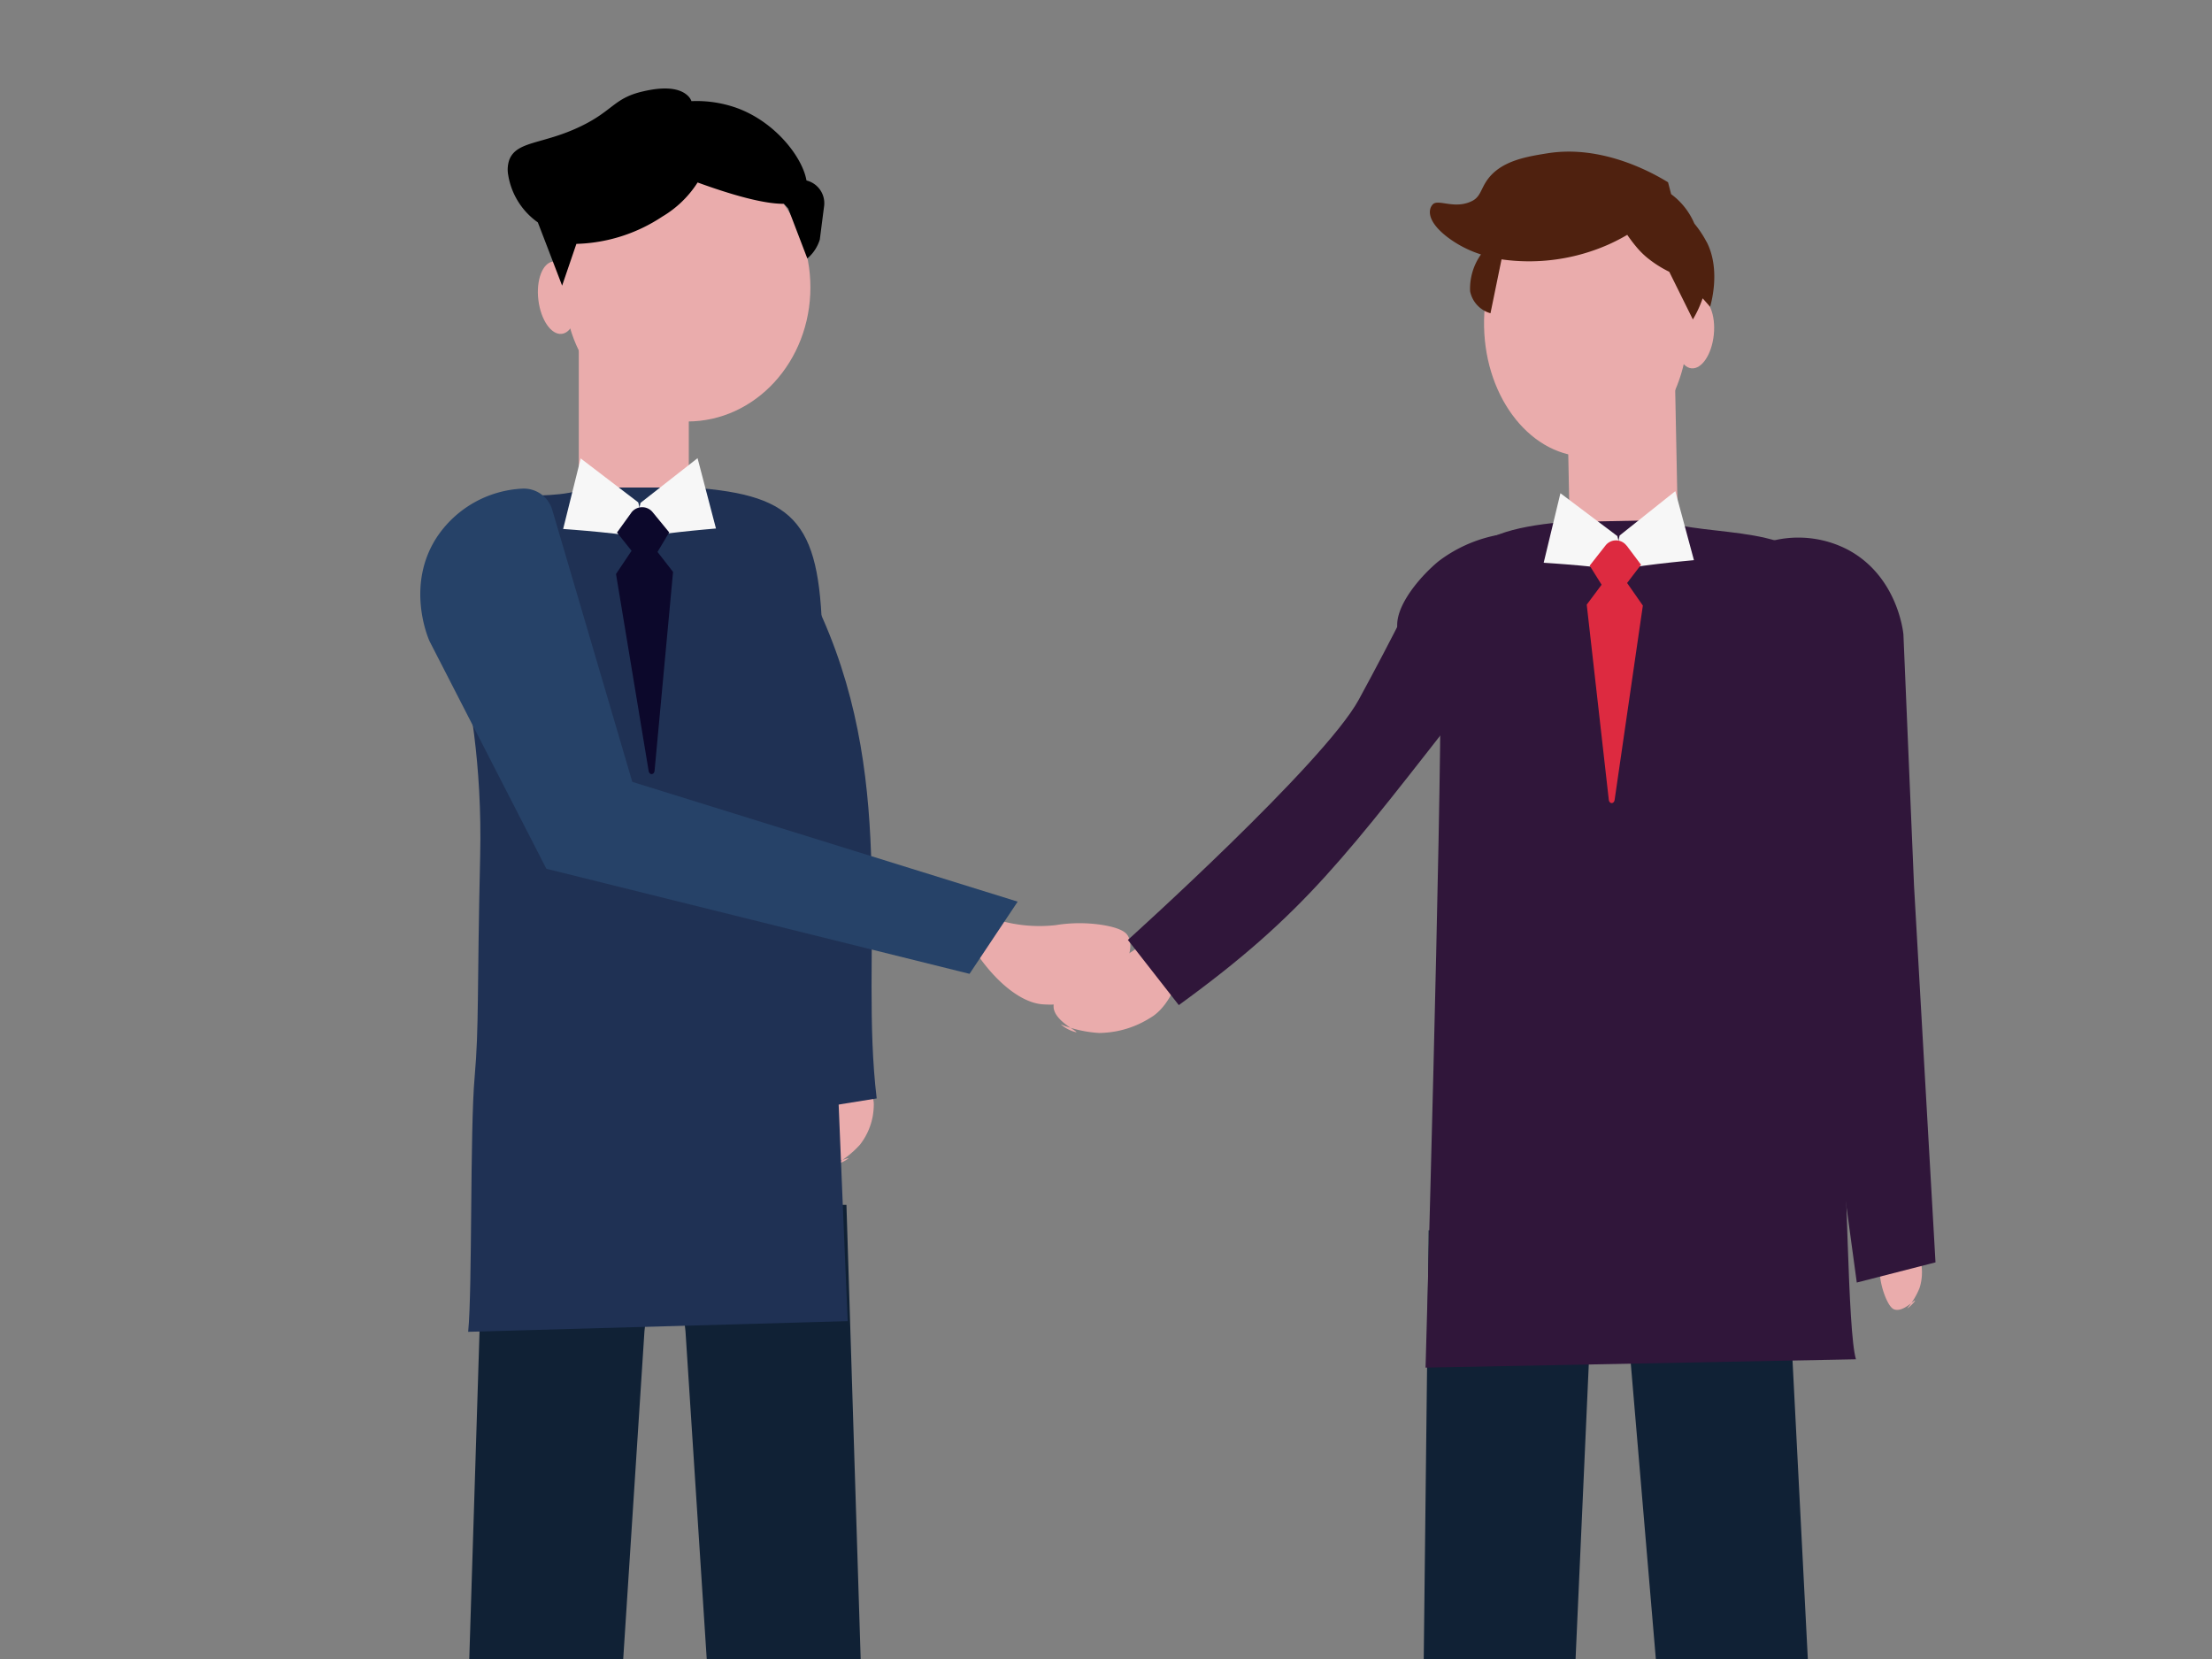 <svg xmlns="http://www.w3.org/2000/svg" xmlns:xlink="http://www.w3.org/1999/xlink" width="200" height="150" viewBox="0 0 200 150">
  <rect x="0" y="0" width="200" height="150" fill="#808080" stroke="none"/>
  <defs>
    <clipPath id="clip-path">
      <rect id="長方形_108" data-name="長方形 108" width="200" height="150" transform="translate(1035 4747)" fill="#fff" stroke="#707070" stroke-width="1"/>
    </clipPath>
    <clipPath id="clip-path-2">
      <rect id="長方形_107" data-name="長方形 107" width="137" height="203.342" fill="none"/>
    </clipPath>
  </defs>
  <g id="マスクグループ_6" data-name="マスクグループ 6" transform="translate(-1035 -4747)" clip-path="url(#clip-path)">
    <g id="グループ_122" data-name="グループ 122" transform="translate(1073 4755)">
      <g id="グループ_121" data-name="グループ 121" clip-path="url(#clip-path-2)">
        <path id="パス_456" data-name="パス 456" d="M535.822,922.773c-1.477,1.787-2.423,2.024-3.02,1.895-.975-.212-1.12-1.423-2.488-2.091a4.362,4.362,0,0,0-2.756-.251c-3.228.623-3.252,4.277-7.513,6.57-1.637.881-2.764.95-2.726,1.277.064.549,3.266.567,11.02.7,3.432.058,6.212.112,7.952.147" transform="translate(-408.504 -728.23)" fill="#102135"/>
        <rect id="長方形_101" data-name="長方形 101" width="7.642" height="8.253" transform="matrix(1, -0.02, 0.02, 1, 118.89, 185.845)" fill="#f4f0ed"/>
        <path id="パス_457" data-name="パス 457" d="M403.608,925.4c-1.477,1.787-2.423,2.024-3.019,1.895-.975-.212-1.12-1.423-2.488-2.091a4.364,4.364,0,0,0-2.757-.251c-3.228.623-3.252,4.277-7.513,6.57-1.637.881-2.764.95-2.726,1.277.064.549,3.266.567,11.02.7,3.432.058,6.212.112,7.952.147" transform="translate(-304.1 -730.307)" fill="#102135"/>
        <rect id="長方形_102" data-name="長方形 102" width="7.642" height="8.253" transform="matrix(1, -0.02, 0.02, 1, 91.08, 186.399)" fill="#f4f0ed"/>
        <path id="パス_458" data-name="パス 458" d="M528.378,487.757l.06,1.163,4.39,85.64-10.756.214L517.3,534.754l-3.007-35.463-1.487-11.224" transform="translate(-404.942 -385.161)" fill="#102135"/>
        <path id="パス_459" data-name="パス 459" d="M429.71,489.646l-.013,1.165-.98,85.747,10.756-.214,3.175-40.179,1.594-35.555,1.039-11.274" transform="translate(-338.539 -386.407)" fill="#102135"/>
        <path id="パス_460" data-name="パス 460" d="M16.088,921.965c1.538,1.787,2.5,2.009,3.108,1.865.987-.235,1.11-1.469,2.487-2.176a4.435,4.435,0,0,1,2.8-.311c3.294.568,3.392,4.282,7.771,6.527,1.682.862,2.83.91,2.8,1.243-.054.559-3.309.642-11.19.932-3.488.129-6.313.24-8.081.311" transform="translate(-12.458 -727.468)" fill="#102135"/>
        <rect id="長方形_103" data-name="長方形 103" width="7.771" height="8.392" transform="translate(4.251 185.483)" fill="#f4f0ed"/>
        <path id="パス_461" data-name="パス 461" d="M150.559,921.965c1.538,1.787,2.5,2.009,3.108,1.865.987-.235,1.11-1.469,2.487-2.176a4.435,4.435,0,0,1,2.8-.311c3.294.568,3.392,4.282,7.77,6.527,1.682.862,2.83.91,2.8,1.243-.054.559-3.309.642-11.19.932-3.489.129-6.314.24-8.082.311" transform="translate(-118.644 -727.468)" fill="#102135"/>
        <rect id="長方形_104" data-name="長方形 104" width="7.771" height="8.392" transform="translate(32.536 185.483)" fill="#f4f0ed"/>
        <path id="パス_462" data-name="パス 462" d="M16.782,479.875l-.037,1.184-2.731,87.156H24.953l4.041-40.784,2.34-36.115,1.285-11.441" transform="translate(-11.066 -378.936)" fill="#102135"/>
        <path id="パス_463" data-name="パス 463" d="M123.732,479.875l.037,1.184,2.731,87.156H115.561l-4.041-40.784-2.34-36.115L107.9,479.875" transform="translate(-85.2 -378.936)" fill="#102135"/>
        <path id="パス_464" data-name="パス 464" d="M168.148,413.74a9.024,9.024,0,0,1,.274,4.664,9.14,9.14,0,0,0-.274,3.068c.108,1.205.4,1.485.548,1.6.9.672,2.733-.312,2.781-.193a2.928,2.928,0,0,1-1.2.555,8.957,8.957,0,0,0,2.232-1.789,5.923,5.923,0,0,0,1.149-2.548,6.434,6.434,0,0,0,.1-1.1c-.022-1.488-1.449-3.392-3.7-4.97" transform="translate(-132.753 -326.149)" fill="#eaacac"/>
        <path id="パス_465" data-name="パス 465" d="M125.474,181.7c1.634,3.1,3.625,6.281,5.121,9.678,6.821,15.489,3.319,30.4,4.884,43.415l-5.321.855s-.839-30.878-4.226-35.951-6.625-9.455-6.625-9.455" transform="translate(-94.212 -143.477)" fill="#1f3154"/>
        <path id="パス_466" data-name="パス 466" d="M237.351,355.2a13.241,13.241,0,0,0,6.527.932,13.455,13.455,0,0,1,4.351,0c1.682.291,2.039.718,2.176.932.831,1.3-.783,3.652-.622,3.73a3.931,3.931,0,0,0,.932-1.554,12.347,12.347,0,0,1-2.8,2.8,8.609,8.609,0,0,1-3.73,1.243,9.434,9.434,0,0,1-1.554,0c-2.091-.209-4.59-2.366-6.527-5.595" transform="translate(-186.444 -280.483)" fill="#eaacac"/>
        <path id="パス_467" data-name="パス 467" d="M84.173,39.991c0,6.7-4.98,12.123-11.124,12.123S61.926,46.687,61.926,39.991s4.98-12.123,11.124-12.123S84.173,33.3,84.173,39.991" transform="translate(-48.9 -22.006)" fill="#eaacac"/>
        <path id="パス_468" data-name="パス 468" d="M54.052,77.421c.216,1.806-.381,3.363-1.335,3.477s-1.9-1.257-2.118-3.063.381-3.363,1.335-3.477,1.9,1.257,2.118,3.063" transform="translate(-39.921 -58.712)" fill="#eaacac"/>
        <rect id="長方形_105" data-name="長方形 105" width="9.946" height="13.055" transform="translate(14.332 23.625)" fill="#eaacac"/>
        <path id="パス_469" data-name="パス 469" d="M23.127,171.543c-4.236,1.749-10.25-.929-12.576,4.245-1.909,4.246,3.251,12.266,2.86,29.1-.288,12.393-.092,15.336-.5,19.965-.428,4.808-.2,19.141-.583,23.023l34.315-.963s-2.141-49.37-2.277-60.849c-.133-11.167-2.122-13.833-11.8-14.523" transform="translate(-7.997 -135.46)" fill="#1f3154"/>
        <path id="パス_470" data-name="パス 470" d="M11.933,173.917A2.677,2.677,0,0,0,9.208,172a9.856,9.856,0,0,0-7.754,4.456c-2.751,4.3-.782,8.961-.622,9.325L11.4,206.368l38.261,9.5,4.352-6.527L19.17,198.512Z" transform="translate(0 -135.818)" fill="#264268"/>
        <path id="パス_471" data-name="パス 471" d="M63,159l-1.586,6.379s6.552.459,7.142.893-.35-3.295-.35-3.295Z" transform="translate(-48.497 -125.552)" fill="#f7f7f7"/>
        <path id="パス_472" data-name="パス 472" d="M97.923,158.912l1.665,6.359s-6.545.54-7.13.982.309-3.3.309-3.3Z" transform="translate(-72.853 -125.486)" fill="#f7f7f7"/>
        <path id="パス_473" data-name="パス 473" d="M85.846,180.478l-1.291,1.787,1.595,2a1.222,1.222,0,0,0,2-.134l1.126-1.879-1.5-1.829a1.222,1.222,0,0,0-1.936.058" transform="translate(-66.769 -142.116)" fill="#0c082b"/>
        <path id="パス_474" data-name="パス 474" d="M85.994,194.09l-1.861,2.778,2.949,17.8c.066.4.5.385.538-.019l1.671-17.969-2.054-2.639a.724.724,0,0,0-1.242.044" transform="translate(-66.436 -152.969)" fill="#0c082b"/>
        <path id="パス_475" data-name="パス 475" d="M43.826,14.049a14.731,14.731,0,0,0,7.76-2.462,9.54,9.54,0,0,0,3.2-3.09c3.958,1.44,6.363,1.941,7.805,1.929l.384.418,1.73,4.523a3.633,3.633,0,0,0,1.129-1.708l.008-.061c.113-.881.259-2.023.388-3.018a2.115,2.115,0,0,0-1.6-2.263c-.361-2.073-2.742-5.195-6.149-6.5a10.754,10.754,0,0,0-4.25-.672,1.289,1.289,0,0,0-.315-.475c-1.11-1.09-3.386-.562-4.1-.4C47.223.877,47.15,2,44.262,3.4c-3.426,1.669-5.824,1.312-6.5,3.044a2.728,2.728,0,0,0-.1,1.386,6.512,6.512,0,0,0,2.677,4.275c.4,1.029,1.2,3.122,1.718,4.471l.478,1.249Z" transform="translate(-29.711 0.001)"/>
        <path id="パス_476" data-name="パス 476" d="M282.2,358.78a13.816,13.816,0,0,1-4.99,3.7,14.122,14.122,0,0,0-3.584,2.006c-1.265.991-1.382,1.471-1.406,1.692-.146,1.346,2.156,2.339,2.055,2.471a3.286,3.286,0,0,1-1.411-.719,11.05,11.05,0,0,0,3.461.779,8.8,8.8,0,0,0,3.587-.8,9.916,9.916,0,0,0,1.28-.716c1.636-1.119,2.8-3.865,3.062-7.145" transform="translate(-214.954 -283.313)" fill="#eaacac"/>
        <path id="パス_477" data-name="パス 477" d="M341.769,211.447c-2.128,3.123-4.161,6.609-6.637,9.766-11.29,14.4-14.865,19.511-26.374,27.867l-4.605-5.894s17.735-15.966,20.873-21.715,5.7-11,5.7-11" transform="translate(-240.176 -166.202)" fill="#30163a"/>
        <path id="パス_478" data-name="パス 478" d="M621.063,489.989a7.106,7.106,0,0,1,1.322,3.283,7.224,7.224,0,0,0,.557,2.268c.367.839.635.971.765,1.014.785.267,1.8-.876,1.864-.8.049.059-.634.735-.69.685a6.626,6.626,0,0,0,1.1-1.816,4.624,4.624,0,0,0,.17-2.1,5.059,5.059,0,0,0-.2-.81c-.377-1.063-1.821-2.089-3.752-2.685" transform="translate(-490.426 -386.16)" fill="#eaacac"/>
        <path id="パス_479" data-name="パス 479" d="M457.261,56.985c.131,6.583,4.365,11.838,9.458,11.737s9.115-5.52,8.984-12.1-4.366-11.838-9.458-11.737-9.115,5.52-8.984,12.1" transform="translate(-361.077 -35.44)" fill="#eaacac"/>
        <path id="パス_480" data-name="パス 480" d="M539.734,92.692c-.177,1.78.441,3.3,1.38,3.392s1.845-1.273,2.023-3.053-.441-3.3-1.38-3.392-1.846,1.273-2.023,3.053" transform="translate(-426.181 -70.78)" fill="#eaacac"/>
        <rect id="長方形_106" data-name="長方形 106" width="9.781" height="12.838" transform="matrix(1, -0.02, 0.02, 1, 103.673, 26.943)" fill="#eaacac"/>
        <path id="パス_481" data-name="パス 481" d="M453.451,185.541c4.077,1.64,13.419.189,14.3,5.67,2.16,13.422.466,8.366,1.166,26.906.445,11.773.351,16.267.835,20.812.5,4.719.523,19.978,1.289,22.486l-38.915.756s1.438-50.657,1.343-61.947c-.092-10.982,1.754-13.641,10.973-14.5" transform="translate(-341.233 -146.514)" fill="#30163a"/>
        <path id="パス_482" data-name="パス 482" d="M564.74,197.045a2.633,2.633,0,0,1,1.4-2.962,9.694,9.694,0,0,1,8.795.045c4.441,2.342,5.021,7.283,5.06,7.672l.96,22.737,1.941,34.045-7.117,1.825-5.284-38.814Z" transform="translate(-445.896 -152.444)" fill="#30163a"/>
        <path id="パス_483" data-name="パス 483" d="M518.761,173.081l1.684,6.241s-6.433.579-7,1.018.28-3.246.28-3.246Z" transform="translate(-405.286 -136.675)" fill="#f7f7f7"/>
        <path id="パス_484" data-name="パス 484" d="M484.409,173.981l-1.513,6.285s6.446.4,7.03.826-.369-3.237-.369-3.237Z" transform="translate(-381.322 -137.385)" fill="#f7f7f7"/>
        <path id="パス_485" data-name="パス 485" d="M506.021,194.7l1.3,1.731-1.529,2a1.2,1.2,0,0,1-1.972-.093l-1.143-1.826,1.435-1.828a1.2,1.2,0,0,1,1.9.019" transform="translate(-396.945 -153.368)" fill="#dd2a40"/>
        <path id="パス_486" data-name="パス 486" d="M504.59,208.1l1.884,2.7-2.551,17.563c-.057.4-.484.389-.529-.008L501.4,210.717l1.968-2.635a.712.712,0,0,1,1.222.019" transform="translate(-395.934 -164.048)" fill="#dd2a40"/>
        <path id="パス_487" data-name="パス 487" d="M433.021,191.05a12.758,12.758,0,0,0-9.347,2.487c-1.786,1.464-4.572,4.721-3.509,6.782.891,1.727,4.371,2.4,8.266.986" transform="translate(-331.601 -150.795)" fill="#30163a"/>
        <path id="パス_488" data-name="パス 488" d="M458.95,35.284a9.57,9.57,0,0,0-1.1-1.65,6.424,6.424,0,0,0-2.094-2.655l-.005,0-.28-1.078c-1.291-.791-5.887-3.426-10.9-2.621-1.968.316-4.356.7-5.556,2.57-.47.733-.555,1.377-1.232,1.727-1.58.818-3.074-.189-3.575.315-.413.415-.6,1.485,1.289,2.947a10.005,10.005,0,0,0,3.061,1.586,5.357,5.357,0,0,0-.984,3.327,2.593,2.593,0,0,0,1.842,1.991l1-4.872a17.731,17.731,0,0,0,9.745-1.376,17.526,17.526,0,0,0,1.622-.842c.261.383.511.711.736.984a7.572,7.572,0,0,0,1.056,1.077,10.478,10.478,0,0,0,2.006,1.281l2.133,4.307a9.765,9.765,0,0,0,.884-1.912l.675.766s1.037-3.265-.314-5.867" transform="translate(-342.653 -21.42)" fill="#4f210f"/>
      </g>
    </g>
  </g>
</svg>
